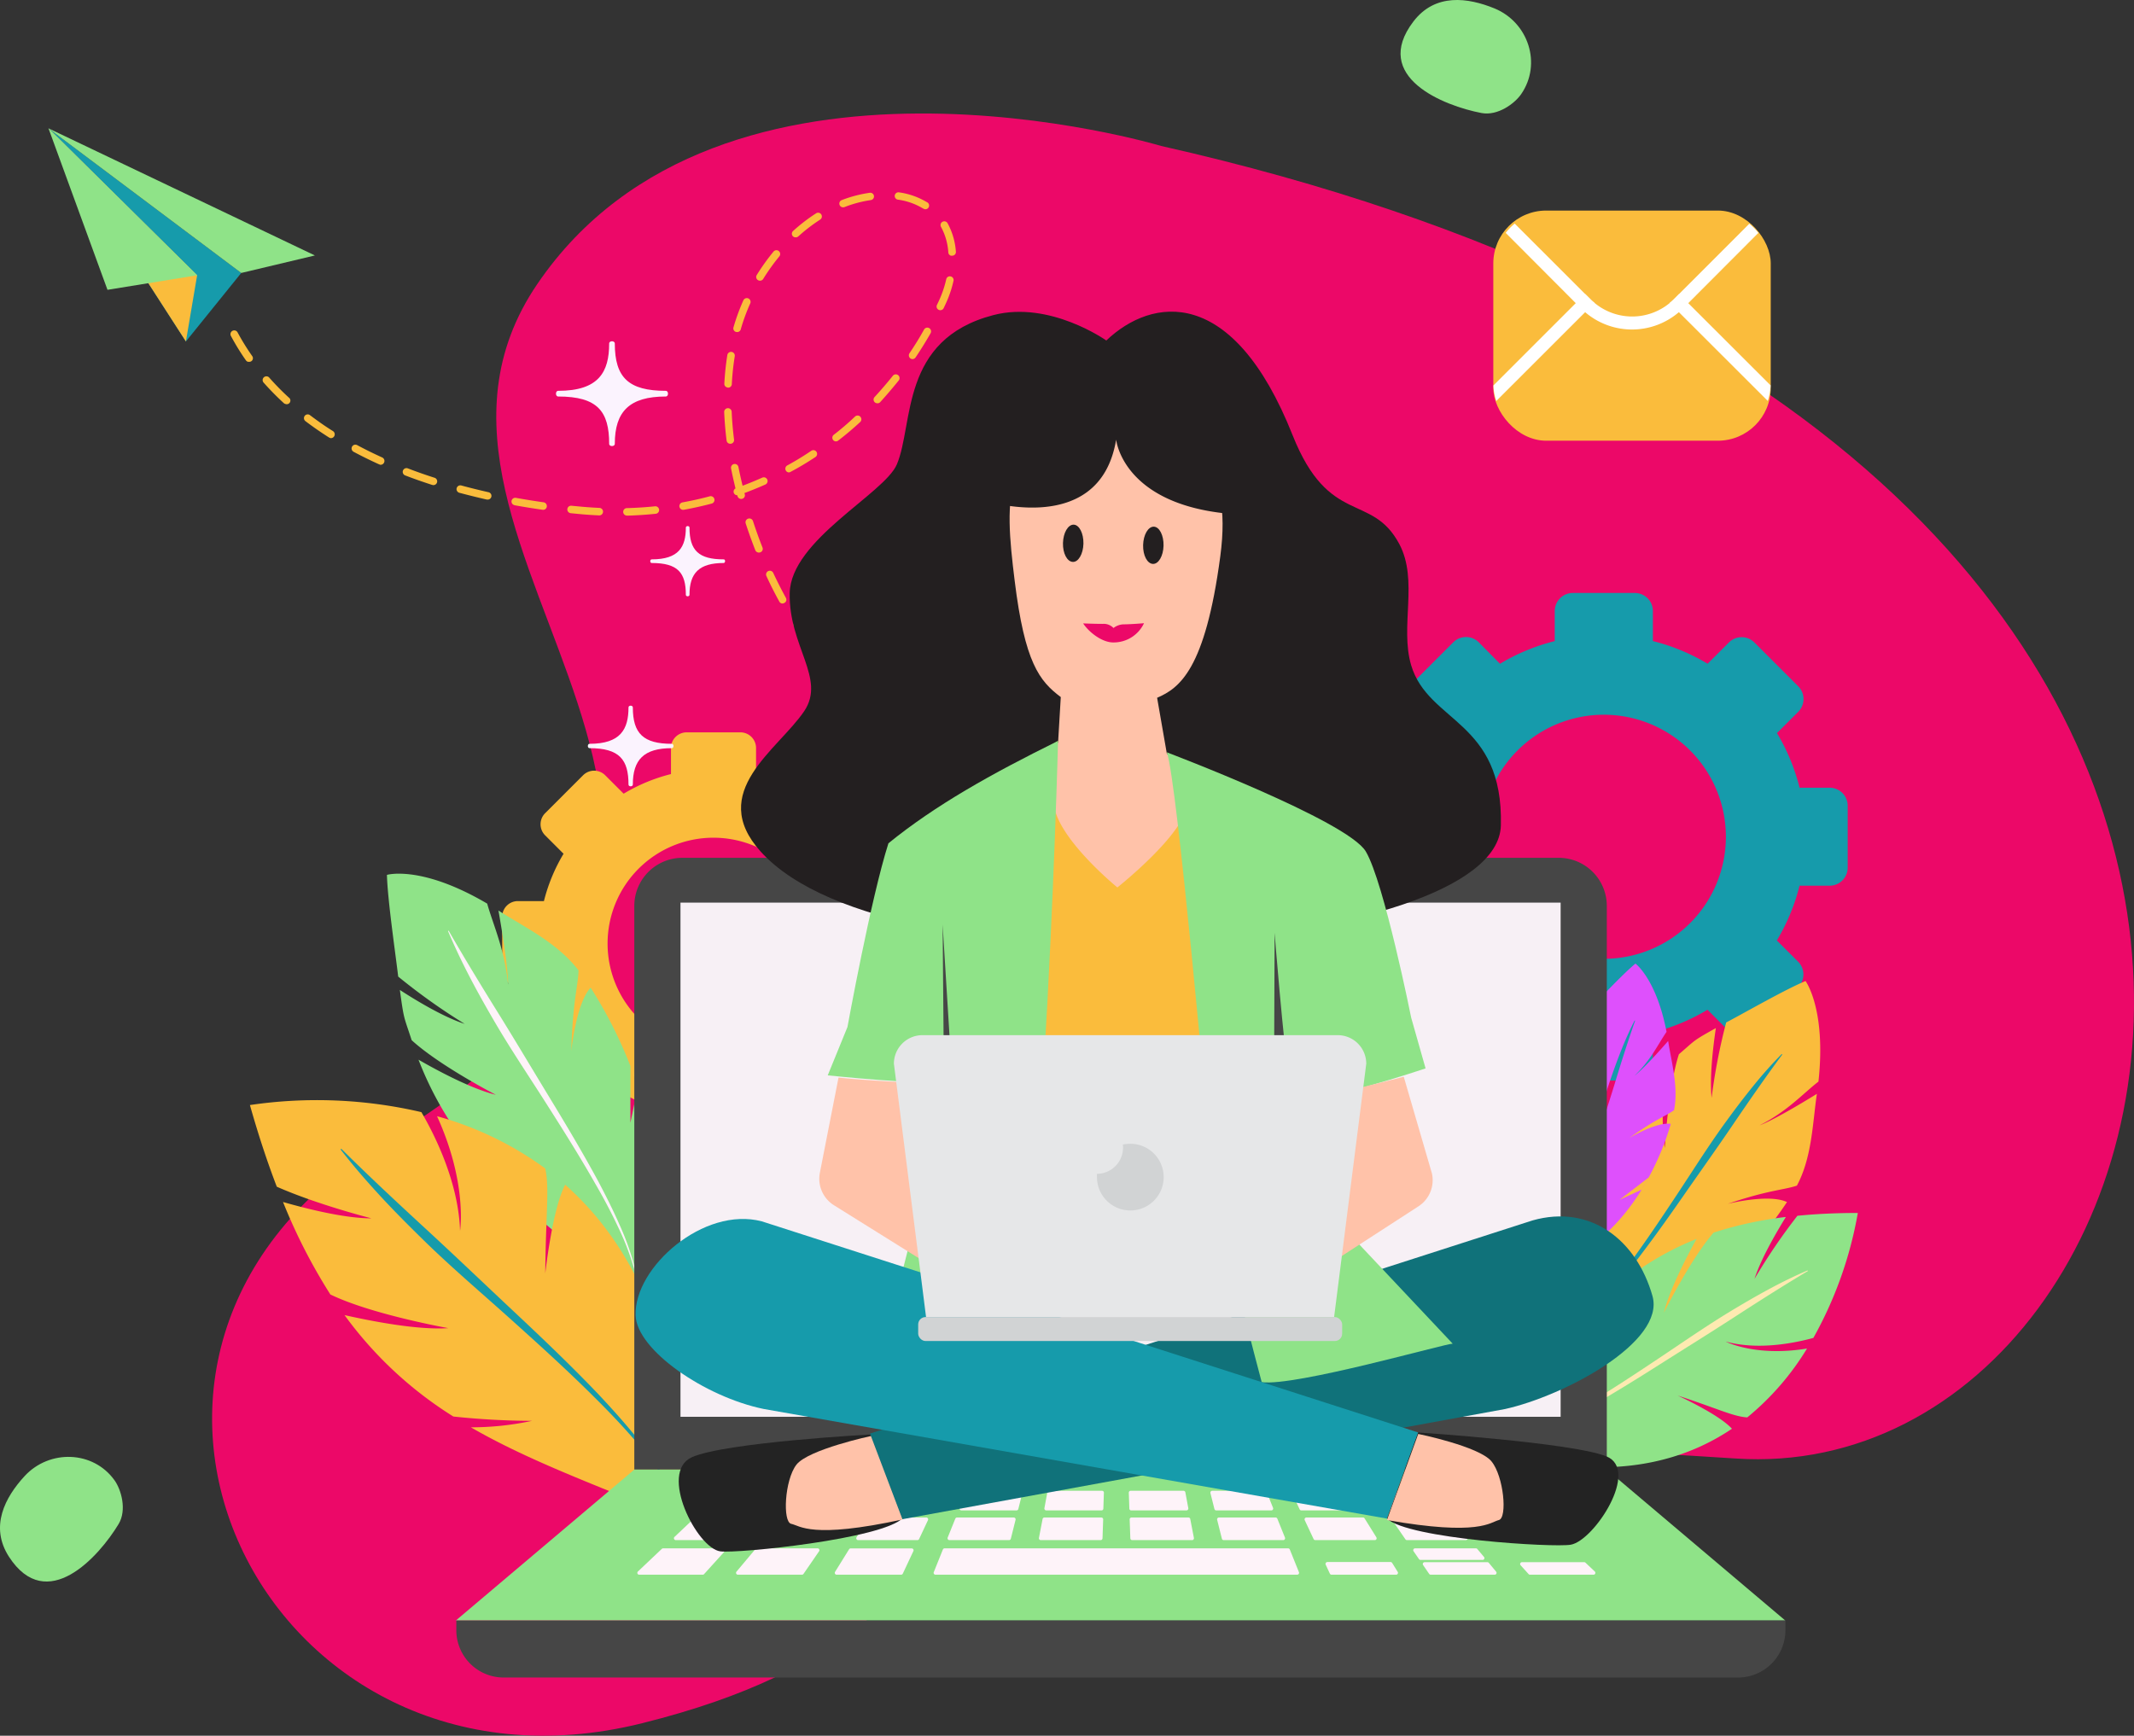 <svg xmlns="http://www.w3.org/2000/svg" id="CRM" width="643.881" height="523.777" viewBox="0 0 643.881 523.777"><rect x="0" y="0" width="643.881" height="523.777" fill="#333333" stroke="none"/><g id="Design"><path id="Tracciato_898" data-name="Tracciato 898" d="M286.368,9.812S153.624-30.218,98.088,51.533s103.253,168.95-45.838,258.5c-105.283,63.27-37.1,204.325,77.53,175.73,130.431-32.542,34.411-99.41,329.949-79.871C606.109,415.572,687.633,100.232,286.368,9.812Z" transform="translate(63.99 34.235)" fill="#ec0868"></path><path id="Tracciato_899" data-name="Tracciato 899" d="M441.7,33.661c6.284-9.108,2.2-21.6-7.987-25.841-8.042-3.3-17.942-4.713-24.534,3.933C396.411,28.5,418.341,37.2,429.745,39.364,434.635,40.287,439.754,36.5,441.7,33.661Z" transform="translate(17.274 -5.257)" fill="#8fe388"></path><path id="Tracciato_900" data-name="Tracciato 900" d="M37.824,314.1c-6.427-8.976-19.6-9.394-27.116-1.275C4.8,319.235.095,328.058,5.973,337.166c11.393,17.579,27.149,0,33.1-9.888C41.614,323.015,39.823,316.884,37.824,314.1Z" transform="translate(-3.272 132.595)" fill="#8fe388"></path><path id="Tracciato_902" data-name="Tracciato 902" d="M508.465,212H499.4a60.439,60.439,0,0,0-6.818-16.488L499,189.1a5.458,5.458,0,0,0,0-7.706l-13.221-13.221a5.439,5.439,0,0,0-7.706,0l-6.421,6.412a60.438,60.438,0,0,0-16.507-6.837v-9.066a5.449,5.449,0,0,0-5.449-5.449H431a5.449,5.449,0,0,0-5.468,5.449v9.075a60.436,60.436,0,0,0-16.516,6.837l-6.393-6.469a5.449,5.449,0,0,0-7.715,0l-13.221,13.221a5.439,5.439,0,0,0,0,7.706l6.412,6.412a60.436,60.436,0,0,0-6.837,16.516h-9.075a5.449,5.449,0,0,0-5.449,5.449v18.688a5.449,5.449,0,0,0,5.449,5.449h9.075a60.436,60.436,0,0,0,6.837,16.516l-6.412,6.412a5.439,5.439,0,0,0,0,7.706l13.221,13.221a5.468,5.468,0,0,0,7.715,0L409.037,279a60.438,60.438,0,0,0,16.5,6.846v9.066a5.449,5.449,0,0,0,5.449,5.458h18.679a5.449,5.449,0,0,0,5.449-5.458v-9.066A60.437,60.437,0,0,0,471.617,279l6.421,6.421a5.458,5.458,0,0,0,7.706,0L498.965,272.2a5.458,5.458,0,0,0,0-7.706l-6.421-6.412a60.437,60.437,0,0,0,6.846-16.516h9.066a5.449,5.449,0,0,0,5.468-5.449V217.444A5.449,5.449,0,0,0,508.465,212Zm-68.124,51.636A36.829,36.829,0,1,1,477.17,226.8,36.829,36.829,0,0,1,440.341,263.632Z" transform="translate(43.574 25.705)" fill="#169bab"></path><path id="Tracciato_903" data-name="Tracciato 903" d="M281.39,257.324h-7.867a52.505,52.505,0,0,0-5.922-14.283l5.559-5.559a4.724,4.724,0,0,0,0-6.68l-11.448-11.448a4.724,4.724,0,0,0-6.68,0l-5.559,5.559a52.5,52.5,0,0,0-14.283-5.922v-7.867a4.724,4.724,0,0,0-4.724-4.724H214.249a4.724,4.724,0,0,0-4.724,4.724v7.867a52.506,52.506,0,0,0-14.283,5.922l-5.559-5.559a4.724,4.724,0,0,0-6.68,0L171.554,230.8a4.724,4.724,0,0,0,0,6.68l5.559,5.559a52.507,52.507,0,0,0-5.922,14.283h-7.867a4.724,4.724,0,0,0-4.724,4.724v16.184a4.724,4.724,0,0,0,4.724,4.724h7.8a52.507,52.507,0,0,0,5.922,14.283l-5.559,5.559a4.724,4.724,0,0,0,0,6.68l11.448,11.448a4.724,4.724,0,0,0,6.68,0l5.559-5.559a52.508,52.508,0,0,0,14.4,5.955v7.867a4.724,4.724,0,0,0,4.724,4.724h16.151a4.724,4.724,0,0,0,4.724-4.724v-7.867a52.507,52.507,0,0,0,14.283-5.922l5.559,5.559a4.724,4.724,0,0,0,6.68,0l11.448-11.448a4.724,4.724,0,0,0,0-6.68l-5.559-5.559a52.507,52.507,0,0,0,5.922-14.283h7.867a4.724,4.724,0,0,0,4.724-4.724V262.049a4.724,4.724,0,0,0-4.713-4.724Zm-59.055,44.75a31.939,31.939,0,1,1,31.939-31.939,31.939,31.939,0,0,1-31.939,31.939Z" transform="translate(-7.074 14.594)" fill="#fabc3c"></path><path id="Tracciato_904" data-name="Tracciato 904" d="M195.978,303.943c-.67-1.989-1.362-3.933-2.1-5.823Z" transform="translate(-3.592 23.646)" fill="#f4d37e"></path><path id="Tracciato_905" data-name="Tracciato 905" d="M200.409,320.37V303.264a134.558,134.558,0,0,0-12-23.655c-4.395,4.68-5.845,19.194-5.845,19.194.418-15,2.022-19.48,2.2-24.391-6.482-8.46-16.382-13.041-24.171-18.073,3.142,17.832,2.9,22.325,2.9,22.325-1.033-10.679-4.527-18.073-6.3-24.413-19.93-11.734-30.247-8.669-30.247-8.669.187,7.537,2.648,24.237,3.395,30.686a185.151,185.151,0,0,0,20.073,14.283c-6.043-1.945-13.953-6.592-19.568-10.251,1.274,9.328,1.165,7.79,3.56,15.162,8.383,7.691,25.4,16.48,25.4,16.48-7.383-1.791-17.7-7.35-23.336-10.591a102.036,102.036,0,0,0,19.271,31.478,191.707,191.707,0,0,0,17.986,6.636A70.777,70.777,0,0,1,159.2,336.5c9.306,9.745,20.271,18.414,32.4,28.137l12.316,5.021,3.845-18.326c1.78-14.591-.8-29.192-5.065-42Z" transform="translate(-10.198 18.425)" fill="#8fe388"></path><path id="Tracciato_906" data-name="Tracciato 906" d="M189.074,336.559c2.318,4.395,4.538,8.79,6.526,13.349a79.667,79.667,0,0,1,4.845,14.184l-.209.055a79.226,79.226,0,0,0-5.23-13.909c-2.1-4.461-4.395-8.79-6.867-13.042-4.845-8.526-10.064-16.777-15.316-25.017s-10.734-16.338-15.612-24.8c-2.472-4.252-4.878-8.548-7.152-12.943s-4.395-8.855-6.339-13.459l.187-.11c4.889,8.526,9.976,16.854,15.129,25.149s10.152,16.733,15.25,25.105S184.372,327.868,189.074,336.559Z" transform="translate(-8.543 19.97)" fill="#fef3f9"></path><path id="Tracciato_907" data-name="Tracciato 907" d="M178.435,359.7c.143-18.074,1.318-25.687,0-31.653a100.278,100.278,0,0,0-32.653-15.777c9.229,20.26,6.944,34.576,6.944,34.576-.494-14.657-7.6-28.841-11.668-35.806A138.732,138.732,0,0,0,89.32,308.9c2.538,8.987,5.241,17.173,8.108,24.644,12.316,5.439,28.566,9.548,28.566,9.548-7.867,0-18.821-2.692-26.687-4.933a169.837,169.837,0,0,0,14.283,27.9c12.437,6.043,35.6,10.163,35.6,10.163-9.438.637-23.556-2.2-31.324-3.933a117.417,117.417,0,0,0,32.829,30.6,229.894,229.894,0,0,0,23.732,1.307,87.646,87.646,0,0,1-18.436,1.956c14.2,8.207,30.038,14.492,47.6,21.611l16.283,1.362-.978-23.5c-4.5-35.224-17.9-58.022-34.455-72.689C180.555,340.227,178.435,359.7,178.435,359.7Z" transform="translate(-13.912 24.563)" fill="#fabc3c"></path><path id="Tracciato_908" data-name="Tracciato 908" d="M213.794,423.794a92.293,92.293,0,0,0-10.547-14.766c-3.9-4.571-8.031-8.888-12.261-13.085-8.438-8.427-17.249-16.382-26.083-24.314s-17.876-15.6-26.369-23.984c-4.263-4.186-8.493-8.438-12.569-12.866s-8.031-8.987-11.745-13.8l.2-.209c8.482,8.416,17.151,16.48,25.9,24.545s17.337,16.283,26.028,24.435,17.337,16.382,25.621,25.061c4.12,4.395,8.141,8.855,11.932,13.591a92.5,92.5,0,0,1,10.174,15.239Z" transform="translate(-11.454 25.881)" fill="#169bab"></path><path id="Tracciato_909" data-name="Tracciato 909" d="M494,355.733c1.4-1.209,2.736-2.45,4.021-3.7Z" transform="translate(26.027 28.966)" fill="#a796ff"></path><path id="Tracciato_910" data-name="Tracciato 910" d="M488.485,364.814l14.052-5.186A110.847,110.847,0,0,0,517.6,341.4c-5.494-2.6-17.887.538-17.887.538,12.459-4.219,16.733-4.12,20.875-5.493,4.581-8.526,4.746-18.985,6.032-27.7-13.492,8.328-17.272,9.493-17.272,9.493,8.394-4.219,13.184-9.679,17.744-13.184,2.4-21.842-3.889-30.346-3.889-30.346-6.109,2.494-18.931,9.888-23.952,12.5a177.2,177.2,0,0,0-4.395,22.743c-.615-6.131.362-14.8,1.285-21.051-7.185,4.021-5.966,3.45-11.152,7.9-3.241,10.02-4.252,28.28-4.252,28.28-1.22-7.306-.406-18.447.209-24.6a85.962,85.962,0,0,0-18.876,27.28c0,9.163,1.011,18.546,1.011,18.546a76.394,76.394,0,0,1-2.857-14.206c-4.615,11.5-7.691,24.171-11.316,38.256l.374,12.756,16.48-2.088c12.624-2.846,23.666-9.679,32.631-17.5Z" transform="translate(21.577 21.336)" fill="#fabc3c"></path><path id="Tracciato_911" data-name="Tracciato 911" d="M470.142,359.375c-2.736,3.461-5.57,6.845-8.592,10.064a64.148,64.148,0,0,1-9.888,8.79l-.132-.176a62.891,62.891,0,0,0,9.526-9.042c2.9-3.3,5.6-6.757,8.207-10.284,5.23-7.043,10.108-14.349,14.964-21.677s9.526-14.788,14.722-21.908c2.593-3.56,5.241-7.076,8.02-10.5a127.221,127.221,0,0,1,8.79-9.888l.165.143c-5.23,7.076-10.218,14.283-15.151,21.545s-10.042,14.4-15.063,21.633S475.569,352.442,470.142,359.375Z" transform="translate(21.836 23.313)" fill="#169bab"></path><path id="Tracciato_912" data-name="Tracciato 912" d="M476.689,334.579c-.637,1.165-1.318,2.329-2.033,3.494Zm-2.1,3.549c-4.625,7.493-10.987,14.733-19.249,19.5l-11.174,5.076-3.043-8.932c-.549-10.734-1.1-20.392-.363-29.544a56.857,56.857,0,0,0,5.12,9.427s-2.758-6.405-4.757-12.888a63.3,63.3,0,0,1,7.361-23.4c.9,4.483,2.769,12.536,5.219,17.436,0,0-3.3-13.129-3.175-20.93,2.692-4.274,1.967-3.6,6.164-8.02.714,4.625,1.923,10.987,3.692,15.173a131.083,131.083,0,0,1-1.868-17.041c2.977-2.977,10.427-10.987,14.206-14.074,0,0,6.3,4.636,9.383,20.6-2.45,3.516-4.647,8.427-9.658,13.239,0,0,2.417-1.648,10.141-10.482.989,6.427,3.164,13.865,1.78,20.875-2.593,1.857-5.625,2.725-13.525,8.427,0,0,8.119-4.944,12.536-4.285a82.021,82.021,0,0,1-6.669,16.173l-8.79,6.746Zm-13.909-13.844c1.978-6.208,4.032-12.371,5.922-18.59s3.867-12.393,6.01-18.546l-.143-.066c-1.494,2.912-2.813,5.9-4.021,8.932s-2.318,6.1-3.373,9.185c-2.12,6.164-3.79,12.47-5.625,18.678s-3.681,12.481-5.845,18.6c-1.1,3.065-2.2,6.109-3.56,9.064a46.143,46.143,0,0,1-4.757,8.471l.132.1a46.952,46.952,0,0,0,5.065-8.361c1.439-2.934,2.692-5.955,3.878-8.987C456.682,336.689,458.693,330.437,460.681,324.284Z" transform="translate(20.738 20.862)" fill="#de50fc"></path><path id="Tracciato_913" data-name="Tracciato 913" d="M486.406,393.509c11.954,3.878,16.733,6.328,21,6.592a81.534,81.534,0,0,0,18.03-20.787c-15.579,2.571-24.545-2.1-24.545-2.1,9.888,2.7,20.875.418,26.456-1.1a119.111,119.111,0,0,0,13.415-37.707c-6.592,0-12.6.286-18.227.846a179.375,179.375,0,0,0-12.943,19.04c1.857-5.79,6.153-13.316,9.46-18.678a113.741,113.741,0,0,0-21.809,4.724c-6.9,7.911-15.008,24.171-15.008,24.171,1.769-7.087,6.9-16.92,9.888-22.281a88.027,88.027,0,0,0-27.907,17.821c-3.6,8.328-6.372,17.227-6.372,17.227a74.894,74.894,0,0,1,3-13.964c-8.79,8.79-16.579,19.117-25.38,30.588l-4.669,11.712,15.788,4.153c24.413,4.032,42.629-1.1,56.2-10.24C498.843,399.146,486.406,393.509,486.406,393.509Z" transform="translate(19.789 27.622)" fill="#8fe388"></path><path id="Tracciato_914" data-name="Tracciato 914" d="M434,406.192a64.57,64.57,0,0,0,12.239-4.7c3.933-1.923,7.757-4.065,11.525-6.307,7.537-4.461,14.854-9.295,22.161-14.162s14.5-9.888,22.04-14.47c3.768-2.274,7.57-4.494,11.448-6.592s7.823-4.043,11.877-5.779l.088.187c-7.548,4.5-14.931,9.207-22.282,13.975s-14.821,9.394-22.237,14.1S465.972,391.8,458.292,396.1c-3.856,2.131-7.768,4.164-11.789,5.966A64.075,64.075,0,0,1,434,406.39Z" transform="translate(20.106 29.179)" fill="#fdeab1"></path><path id="Tracciato_915" data-name="Tracciato 915" d="M209.394,240.86h264.4a14.514,14.514,0,0,1,14.514,14.514v170.1H194.88v-170.1a14.514,14.514,0,0,1,14.514-14.514Z" transform="translate(-3.494 17.995)" fill="#464646"></path><rect id="Rettangolo_132" data-name="Rettangolo 132" width="265.565" height="155.157" transform="translate(205.318 272.38)" fill="#f7f0f5"></rect><path id="Tracciato_916" data-name="Tracciato 916" d="M546.98,454.42H145.88l53.836-45.53H493.144Z" transform="translate(-8.33 34.578)" fill="#8fe388"></path><path id="Tracciato_917" data-name="Tracciato 917" d="M145.88,450.335H547.034v2.934a14.283,14.283,0,0,1-14.283,14.283H160.295a14.283,14.283,0,0,1-14.283-14.283V450.28Z" transform="translate(-8.33 38.663)" fill="#464646"></path><path id="Tracciato_918" data-name="Tracciato 918" d="M231.169,420.632H214.93a.56.56,0,0,1-.385-.967l5.065-4.8a.571.571,0,0,1,.385-.154h15.514a.56.56,0,0,1,.418.934l-4.395,4.8A.571.571,0,0,1,231.169,420.632Z" transform="translate(-1.57 35.152)" fill="#fef3f9"></path><path id="Tracciato_919" data-name="Tracciato 919" d="M254.594,420.632h-16.4a.56.56,0,0,1-.428-.923l4.021-4.79a.56.56,0,0,1,.428-.209H257.89a.56.56,0,0,1,.461.879l-3.3,4.8a.538.538,0,0,1-.461.242Z" transform="translate(0.725 35.152)" fill="#fef3f9"></path><path id="Tracciato_920" data-name="Tracciato 920" d="M277.99,420.632H261.51a.56.56,0,0,1-.472-.857l2.977-4.8a.571.571,0,0,1,.472-.264H280.3a.56.56,0,0,1,.505.8l-2.252,4.8A.56.56,0,0,1,277.99,420.632Z" transform="translate(3.027 35.152)" fill="#fef3f9"></path><path id="Tracciato_921" data-name="Tracciato 921" d="M301.373,420.635H284.75a.56.56,0,0,1-.516-.769l1.945-4.834a.582.582,0,0,1,.527-.352h15.9a.56.56,0,0,1,.538.7l-1.2,4.79a.56.56,0,0,1-.571.461Z" transform="translate(5.321 35.149)" fill="#fef3f9"></path><path id="Tracciato_922" data-name="Tracciato 922" d="M324.739,420.632H308.05a.571.571,0,0,1-.549-.659l.89-4.8a.571.571,0,0,1,.549-.461h15.953a.56.56,0,0,1,.56.582l-.165,4.8a.549.549,0,0,1-.549.538Z" transform="translate(7.62 35.152)" fill="#fef3f9"></path><path id="Tracciato_923" data-name="Tracciato 923" d="M348.083,420.632H331.394a.549.549,0,0,1-.549-.538l-.165-4.8a.56.56,0,0,1,.56-.582h15.953a.571.571,0,0,1,.549.461l.89,4.8a.571.571,0,0,1-.549.659Z" transform="translate(9.909 35.152)" fill="#fef3f9"></path><path id="Tracciato_924" data-name="Tracciato 924" d="M371.472,420.632H354.849a.56.56,0,0,1-.549-.429l-1.2-4.79a.56.56,0,0,1,.538-.7h15.9a.582.582,0,0,1,.527.352l1.923,4.8a.56.56,0,0,1-.516.769Z" transform="translate(12.12 35.152)" fill="#fef3f9"></path><path id="Tracciato_925" data-name="Tracciato 925" d="M394.848,420.632H378.313a.56.56,0,0,1-.505-.319l-2.252-4.8a.56.56,0,0,1,.505-.8h15.81a.571.571,0,0,1,.472.264l2.977,4.8a.56.56,0,0,1-.472.857Z" transform="translate(14.332 35.152)" fill="#fef3f9"></path><path id="Tracciato_926" data-name="Tracciato 926" d="M418.2,420.632H401.8a.538.538,0,0,1-.451-.242l-3.3-4.8a.56.56,0,0,1,.461-.879h15.678a.56.56,0,0,1,.428.209l4.021,4.79a.56.56,0,0,1-.44.923Z" transform="translate(16.548 35.152)" fill="#fef3f9"></path><path id="Tracciato_927" data-name="Tracciato 927" d="M441.544,420.632H425.305a.572.572,0,0,1-.418-.187l-4.395-4.8a.56.56,0,0,1,.418-.934h15.536a.571.571,0,0,1,.385.154l5.065,4.8a.56.56,0,0,1-.352.967Z" transform="translate(18.758 35.152)" fill="#fef3f9"></path><path id="Tracciato_928" data-name="Tracciato 928" d="M223.9,428.873H206.32a.56.56,0,0,1-.385-.967l6.021-5.7a.571.571,0,0,1,.385-.154H229.1a.56.56,0,0,1,.417.934l-5.164,5.7a.549.549,0,0,1-.45.187Z" transform="translate(-2.42 35.877)" fill="#fef3f9"></path><path id="Tracciato_929" data-name="Tracciato 929" d="M249.105,428.873H231.35a.56.56,0,0,1-.428-.923l4.779-5.7a.582.582,0,0,1,.428-.2h16.865a.56.56,0,0,1,.461.879l-3.889,5.658A.56.56,0,0,1,249.105,428.873Z" transform="translate(0.05 35.877)" fill="#fef3f9"></path><path id="Tracciato_930" data-name="Tracciato 930" d="M274.288,428.873H256.4a.56.56,0,0,1-.483-.857l3.549-5.7a.549.549,0,0,1,.472-.264h17.03a.56.56,0,0,1,.505.791l-2.681,5.713A.56.56,0,0,1,274.288,428.873Z" transform="translate(2.522 35.877)" fill="#fef3f9"></path><path id="Tracciato_931" data-name="Tracciato 931" d="M215.453,438.475H196.27a.56.56,0,0,1-.385-.967l7.218-6.834a.572.572,0,0,1,.385-.154h18.15a.56.56,0,0,1,.407.934l-6.186,6.834a.527.527,0,0,1-.407.187Z" transform="translate(-3.412 36.713)" fill="#fef3f9"></path><path id="Tracciato_932" data-name="Tracciato 932" d="M242.717,438.475H223.38a.56.56,0,0,1-.428-.923l5.735-6.834a.571.571,0,0,1,.428-.2h18.3a.56.56,0,0,1,.461.879l-4.7,6.834A.571.571,0,0,1,242.717,438.475Z" transform="translate(-0.736 36.713)" fill="#fef3f9"></path><path id="Tracciato_933" data-name="Tracciato 933" d="M269.97,438.473H250.5a.56.56,0,0,1-.494-.835l4.241-6.834a.56.56,0,0,1,.472-.264h18.436a.56.56,0,0,1,.505.791l-3.208,6.834A.56.56,0,0,1,269.97,438.473Z" transform="translate(1.94 36.715)" fill="#fef3f9"></path><path id="Tracciato_934" data-name="Tracciato 934" d="M299.446,428.873H281.46a.56.56,0,0,1-.516-.769l2.3-5.7a.571.571,0,0,1,.516-.352h17.129a.56.56,0,0,1,.538.692l-1.428,5.7a.56.56,0,0,1-.549.428Z" transform="translate(4.996 35.877)" fill="#fef3f9"></path><path id="Tracciato_935" data-name="Tracciato 935" d="M386.784,438.475H277.64a.56.56,0,0,1-.516-.769l2.747-6.834a.56.56,0,0,1,.516-.352H384.037a.56.56,0,0,1,.516.352l2.747,6.834a.56.56,0,0,1-.516.769Z" transform="translate(4.619 36.713)" fill="#fef3f9"></path><path id="Tracciato_936" data-name="Tracciato 936" d="M324.58,428.873H306.55a.56.56,0,0,1-.549-.659l1.1-5.7a.549.549,0,0,1,.549-.461h17.173a.56.56,0,0,1,.56.582l-.2,5.7a.56.56,0,0,1-.6.538Z" transform="translate(7.472 35.877)" fill="#fef3f9"></path><path id="Tracciato_937" data-name="Tracciato 937" d="M349.686,428.873H331.667a.56.56,0,0,1-.549-.538l-.2-5.7a.56.56,0,0,1,.56-.582h17.173a.549.549,0,0,1,.549.461l1.1,5.7a.56.56,0,0,1-.615.659Z" transform="translate(9.932 35.877)" fill="#fef3f9"></path><path id="Tracciato_938" data-name="Tracciato 938" d="M374.9,428.873H356.919a.56.56,0,0,1-.549-.429l-1.428-5.7a.56.56,0,0,1,.538-.692h17.107a.571.571,0,0,1,.516.352l2.3,5.7a.56.56,0,0,1-.494.769Z" transform="translate(12.302 35.877)" fill="#fef3f9"></path><path id="Tracciato_939" data-name="Tracciato 939" d="M400.067,428.873H382.181a.56.56,0,0,1-.505-.319l-2.681-5.713a.56.56,0,0,1,.505-.791h17.085a.549.549,0,0,1,.472.264l3.549,5.7a.56.56,0,0,1-.538.857Z" transform="translate(14.672 35.877)" fill="#fef3f9"></path><path id="Tracciato_940" data-name="Tracciato 940" d="M425.218,428.873H407.463a.56.56,0,0,1-.461-.242l-3.922-5.7a.56.56,0,0,1,.461-.879h16.9a.582.582,0,0,1,.428.2l4.779,5.7a.56.56,0,0,1-.429.923Z" transform="translate(17.044 35.877)" fill="#fef3f9"></path><path id="Tracciato_941" data-name="Tracciato 941" d="M429.665,434.014H410.987a.571.571,0,0,1-.461-.242l-1.637-2.373a.56.56,0,0,1,.461-.879H427.7a.571.571,0,0,1,.429.2l2,2.384a.549.549,0,0,1-.461.912Z" transform="translate(17.617 36.713)" fill="#fef3f9"></path><path id="Tracciato_942" data-name="Tracciato 942" d="M433.141,438.1H413.8a.571.571,0,0,1-.461-.242l-1.824-2.659a.56.56,0,0,1,.45-.879h18.941a.582.582,0,0,1,.428.2l2.2,2.659a.56.56,0,0,1-.4.923Z" transform="translate(17.877 37.088)" fill="#fef3f9"></path><path id="Tracciato_943" data-name="Tracciato 943" d="M460.289,438.1H441.105a.527.527,0,0,1-.406-.187l-2.406-2.659a.56.56,0,0,1,.406-.934h18.777a.55.55,0,0,1,.385.154l2.813,2.659a.56.56,0,0,1-.385.967Z" transform="translate(20.515 37.088)" fill="#fef3f9"></path><path id="Tracciato_944" data-name="Tracciato 944" d="M405.981,438.1H386.512a.56.56,0,0,1-.505-.33l-1.253-2.7a.56.56,0,0,1,.505-.791h19.073a.571.571,0,0,1,.472.264l1.648,2.659a.56.56,0,0,1-.472.9Z" transform="translate(15.24 37.084)" fill="#fef3f9"></path><path id="Tracciato_945" data-name="Tracciato 945" d="M450.353,428.873H432.774a.55.55,0,0,1-.418-.187l-5.164-5.7a.56.56,0,0,1,.418-.934h16.733a.572.572,0,0,1,.385.154l6.021,5.7a.56.56,0,0,1-.4.967Z" transform="translate(19.42 35.877)" fill="#fef3f9"></path><g id="Raggruppa_543" data-name="Raggruppa 543"><path id="Tracciato_946" data-name="Tracciato 946" d="M10.9,40.51,69.054,84.15,52.365,104.816Z" transform="translate(3.73 -1.778)" fill="#169bab"></path><path id="Tracciato_947" data-name="Tracciato 947" d="M10.9,40.51,55.749,84.842l-3.384,19.974Z" transform="translate(3.73 -1.778)" fill="#fabc3c"></path><path id="Tracciato_948" data-name="Tracciato 948" d="M10.9,40.51,91.28,78.865,69.054,84.15Z" transform="translate(3.73 -1.778)" fill="#8fe388"></path><path id="Tracciato_949" data-name="Tracciato 949" d="M10.9,40.51,55.749,84.842,28.7,89.237Z" transform="translate(3.73 -1.778)" fill="#8fe388"></path><path id="Tracciato_950" data-name="Tracciato 950" d="M260.206,217.127a.868.868,0,0,1-.319-.121c-1.8-1.011-3.582-2.12-5.318-3.3a1.138,1.138,0,1,1,1.285-1.879c1.67,1.1,3.395,2.2,5.142,3.2a1.121,1.121,0,0,1-.791,2.1ZM248.252,208.7a1.1,1.1,0,0,1-.516-.253,83.243,83.243,0,0,1-6.23-5.955,1.139,1.139,0,0,1,1.659-1.56,80.976,80.976,0,0,0,6.054,5.8,1.1,1.1,0,0,1-.967,1.967Zm-11.69-12.272a1.1,1.1,0,0,1-.659-.407c-1.725-2.2-3.406-4.56-5-7a1.131,1.131,0,0,1,1.89-1.242c1.56,2.384,3.208,4.68,4.9,6.845a1.13,1.13,0,0,1-1.132,1.8Zm-9.328-14.283a1.1,1.1,0,0,1-.758-.571c-1.351-2.439-2.659-5.021-3.889-7.691a1.133,1.133,0,1,1,2.055-.956c1.209,2.582,2.494,5.109,3.812,7.515a1.1,1.1,0,0,1-.439,1.538A1.209,1.209,0,0,1,227.234,182.144ZM138.24,150.8h0c-2.8-.637-5.592-1.329-8.306-2.055a1.138,1.138,0,1,1,.593-2.2c2.681.725,5.493,1.417,8.207,2.033a1.124,1.124,0,0,1-.472,2.2Zm8.339,1.681a1.119,1.119,0,0,1,.428-2.2c2.736.494,5.548.945,8.35,1.34a1.154,1.154,0,0,1,.967,1.285,1.1,1.1,0,0,1-1.285.967c-2.824-.407-5.669-.857-8.438-1.362Zm73.481,14.283a1.165,1.165,0,0,1-.835-.7c-1.022-2.626-2-5.34-2.89-8.064a1.154,1.154,0,1,1,2.2-.7c.879,2.692,1.835,5.362,2.857,7.944a1.1,1.1,0,0,1-.648,1.472,1.263,1.263,0,0,1-.692.055Zm-98.234-20.4h-.132c-2.747-.89-5.493-1.846-8.075-2.846a1.136,1.136,0,1,1,.813-2.12c2.571.989,5.252,1.934,7.966,2.8a1.135,1.135,0,0,1-.571,2.2Zm41.6,8.526a1.129,1.129,0,0,1,.341-2.23l3.3.308c1.7.154,3.428.264,5.109.341a1.133,1.133,0,1,1-.1,2.263c-1.714-.077-3.472-.187-5.208-.341l-3.3-.319Zm16.975.736a1.13,1.13,0,0,1,.2-2.252c2.8-.077,5.625-.264,8.394-.549a1.133,1.133,0,0,1,.242,2.252c-2.835.3-5.713.483-8.57.571ZM105.949,140.24l-.242-.077c-2.637-1.2-5.23-2.472-7.691-3.79a1.141,1.141,0,1,1,1.1-2c2.417,1.3,4.966,2.549,7.559,3.725a1.156,1.156,0,0,1-.736,2.175Zm-14.975-8.031a1.34,1.34,0,0,1-.374-.154c-2.45-1.549-4.834-3.2-7.065-4.9a1.133,1.133,0,1,1,1.373-1.8c2.2,1.659,4.5,3.3,6.911,4.79a1.158,1.158,0,0,1-.857,2.1Zm106.277,21.666a1.132,1.132,0,0,1,.022-2.23c2.769-.505,5.493-1.1,8.207-1.835a1.138,1.138,0,1,1,.593,2.2c-2.747.725-5.57,1.351-8.394,1.868a1.406,1.406,0,0,1-.429,0Zm17.48-3.3a1.1,1.1,0,0,1-.868-.824l-.066-.253a1.1,1.1,0,0,1-.538-2.066c-.494-2.044-.956-4.054-1.34-6.032a1.131,1.131,0,1,1,2.219-.439c.374,1.846.791,3.747,1.263,5.658,2-.758,3.988-1.571,5.933-2.439a1.138,1.138,0,0,1,.934,2.077c-2.066.923-4.186,1.78-6.307,2.571a1.942,1.942,0,0,0,.088.341,1.1,1.1,0,0,1-.8,1.4,1.176,1.176,0,0,1-.483.044ZM77.493,121.958a1.1,1.1,0,0,1-.538-.275,83.658,83.658,0,0,1-6.043-6.142,1.137,1.137,0,1,1,1.7-1.505,79.027,79.027,0,0,0,5.867,5.977,1.1,1.1,0,0,1-.989,1.945ZM66.231,109.235a1.1,1.1,0,0,1-.7-.461,71.317,71.317,0,0,1-4.516-7.339,1.141,1.141,0,0,1,2-1.1,70.083,70.083,0,0,0,4.395,7.12,1.1,1.1,0,0,1-1.1,1.758Zm162.991,33.356a1.127,1.127,0,0,1-.319-2.109c2.45-1.34,4.867-2.8,7.2-4.395a1.134,1.134,0,1,1,1.253,1.89c-2.384,1.571-4.856,3.065-7.361,4.395A1.186,1.186,0,0,1,229.222,142.591Zm-17.766-8.658a1.1,1.1,0,0,1-.89-.967c-.363-2.89-.6-5.768-.725-8.57a1.132,1.132,0,1,1,2.263-.088c.121,2.725.352,5.493.714,8.372a1.122,1.122,0,0,1-1.362,1.253Zm31.939-.7a1.121,1.121,0,0,1-.472-2,80.051,80.051,0,0,0,6.405-5.493,1.135,1.135,0,0,1,1.538,1.67c-2.109,1.945-4.307,3.812-6.592,5.559A1.1,1.1,0,0,1,243.4,133.231Zm-32.609-16.272a1.1,1.1,0,0,1-.9-1.165,82.818,82.818,0,0,1,.9-8.57,1.135,1.135,0,1,1,2.241.352,75.942,75.942,0,0,0-.879,8.339,1.1,1.1,0,0,1-1.2,1.1Zm45.046,4.757a1.114,1.114,0,0,1-.593-1.879c1.879-2.044,3.725-4.186,5.493-6.394a1.134,1.134,0,1,1,1.78,1.406c-1.78,2.2-3.648,4.395-5.581,6.526a1.1,1.1,0,0,1-1.055.341Zm-42.311-21.5h-.088a1.1,1.1,0,0,1-.78-1.4l.1-.341a61.528,61.528,0,0,1,2.879-7.8,1.136,1.136,0,1,1,2.077.923,57.753,57.753,0,0,0-2.78,7.515l-.088.319A1.1,1.1,0,0,1,213.522,100.215Zm52.946,8.174a1.439,1.439,0,0,1-.406-.165,1.154,1.154,0,0,1-.308-1.582c1.56-2.307,3.054-4.713,4.395-7.152a1.131,1.131,0,1,1,1.978,1.1c-1.417,2.483-2.944,4.933-4.527,7.3a1.154,1.154,0,0,1-1.132.505ZM220.422,84.723a1.114,1.114,0,0,1-.736-1.714,64.681,64.681,0,0,1,5.032-7.032,1.136,1.136,0,1,1,1.758,1.439,62.777,62.777,0,0,0-4.856,6.79,1.1,1.1,0,0,1-1.2.516Zm54.418,8.91a1.241,1.241,0,0,1-.264-.088,1.1,1.1,0,0,1-.527-1.494l.593-1.264a32.368,32.368,0,0,0,2.2-6.471,1.1,1.1,0,0,1,1.329-.857h0a1.1,1.1,0,0,1,.857,1.351,33.533,33.533,0,0,1-2.362,6.933l-.6,1.285a1.1,1.1,0,0,1-1.22.6ZM231.222,71.66a1.1,1.1,0,0,1-.538-1.956,52.231,52.231,0,0,1,6.889-5.285,1.129,1.129,0,1,1,1.22,1.9,51.065,51.065,0,0,0-6.592,5.065,1.1,1.1,0,0,1-.978.253Zm47.145,5.57a1.1,1.1,0,0,1-.9-1.022,18.5,18.5,0,0,0-2.2-7.691,1.134,1.134,0,1,1,1.978-1.11,20.875,20.875,0,0,1,2.505,8.559,1.1,1.1,0,0,1-1.033,1.231,1.66,1.66,0,0,1-.352.011ZM245.505,62.585a1.125,1.125,0,0,1-.176-2.164,38.344,38.344,0,0,1,8.438-2.2,1.111,1.111,0,1,1,.33,2.2,36.257,36.257,0,0,0-7.944,2.109A1.1,1.1,0,0,1,245.505,62.585Zm24.644.483a1.1,1.1,0,0,1-.363-.143,19.864,19.864,0,0,0-7.537-2.637,1.11,1.11,0,1,1,.319-2.2,22.216,22.216,0,0,1,8.4,2.944,1.117,1.117,0,0,1-.824,2.077Z" transform="translate(8.662 -0.045)" fill="#fabc3c"></path></g><rect id="Rettangolo_133" data-name="Rettangolo 133" width="83.709" height="69.448" rx="15.95" transform="translate(450.568 63.54)" fill="#fabc3c"></rect><path id="Tracciato_951" data-name="Tracciato 951" d="M510.429,69.472,487.653,92.3q-.593.571-1.22,1.1a21.732,21.732,0,0,1-28.28,0q-.626-.549-1.22-1.1l-1.6-1.615L434.18,69.472a17.316,17.316,0,0,1,2.725-2.8l21.249,21.238,1.615,1.6a11.58,11.58,0,0,0,1.231,1.1,17.777,17.777,0,0,0,22.7,0,14.892,14.892,0,0,0,1.23-1.1l1.571-1.6,21.183-21.2a17.449,17.449,0,0,1,2.747,2.769Z" transform="translate(20.123 0.804)" fill="#fff"></path><path id="Tracciato_952" data-name="Tracciato 952" d="M460.057,87.549a11.581,11.581,0,0,0,1.231,1.1l-2.8,2.846L431.667,118.3a17.459,17.459,0,0,1-.857-4.691l24.852-24.852L458.486,86Z" transform="translate(19.791 2.711)" fill="#fff"></path><path id="Tracciato_953" data-name="Tracciato 953" d="M509.666,113.577a17.458,17.458,0,0,1-.857,4.691L481.99,91.493,479.21,88.7a14.882,14.882,0,0,0,1.231-1.1l1.615-1.6,2.758,2.758Z" transform="translate(24.567 2.711)" fill="#fff"></path><path id="Tracciato_954" data-name="Tracciato 954" d="M265.278,399.23s-44.134,2.362-54.242,6.889,1.527,27.467,8.6,28.4c5.164.7,48.936-3.714,55.121-10.1Z" transform="translate(-2.29 33.625)" fill="#232323"></path><path id="Tracciato_955" data-name="Tracciato 955" d="M262.374,399.63s-19.15,4.076-22.71,8.724-4.186,17.293-1.538,17.821,5.988,4.68,33.73-1.351Z" transform="translate(0.614 33.664)" fill="#ffc2a9"></path><path id="Tracciato_956" data-name="Tracciato 956" d="M259.6,404.886l9.789,25.841,181.823-33.246c17.733-3.922,48.441-20.161,44.486-34.114-4.8-16.92-18.678-27.731-36.136-22.82Z" transform="translate(2.894 27.716)" fill="#10727a"></path><path id="Tracciato_957" data-name="Tracciato 957" d="M334.4,99.562c13.745-13.085,38.169-16.9,56.209,28.566,10.987,27.632,23.875,17.227,32.2,32.851,5.834,10.987.121,24.885,3.571,36.564,5.164,17.414,27.852,16.623,27.072,48.342-.967,38.916-183.273,52.386-223.364,7.867-16.195-17.986,5.241-30.61,13.184-42.377,6.592-9.888-4.735-19.568-4.395-35.6s28.566-29.972,32.335-38.839c5.153-12.25.868-37.7,29.126-45.046C317.37,87.455,334.4,99.562,334.4,99.562Z" transform="translate(-0.601 3.19)" fill="#231f20"></path><path id="Tracciato_958" data-name="Tracciato 958" d="M326.79,123.85c26.852,0,39.135,8.581,35.268,37.619C357.509,195.628,349.742,201.2,343,204.12l2.944,16.9,24.534,13.1,7.065,16.25-42.915,34.389L292.39,253.441l5.12-21.974,15.612-13.876.813-13.69c-6.438-4.823-10.877-10.361-13.92-35.158S295.411,123.85,326.79,123.85Z" transform="translate(6.13 6.447)" fill="#ffc2a9"></path><path id="Tracciato_959" data-name="Tracciato 959" d="M340.774,155.656c-.077,3.1-1.516,5.581-3.219,5.493s-3.021-2.593-2.944-5.691,1.516-5.581,3.219-5.548S340.851,152.547,340.774,155.656Z" transform="translate(10.296 9.019)" fill="#231f20"></path><path id="Tracciato_960" data-name="Tracciato 960" d="M318.775,155.106c-.077,3.109-1.527,5.592-3.23,5.493s-3.021-2.593-2.944-5.691,1.527-5.592,3.23-5.548S318.841,152.008,318.775,155.106Z" transform="translate(8.124 8.964)" fill="#231f20"></path><path id="Tracciato_961" data-name="Tracciato 961" d="M318.14,176.485s3.56.143,5.856.143a4.076,4.076,0,0,1,3.3,1.242,5.285,5.285,0,0,1,2.967-1.1c2.263,0,6.241-.341,6.241-.341a10.108,10.108,0,0,1-9.207,5.8C323.9,182.286,319.887,179.155,318.14,176.485Z" transform="translate(8.671 11.636)" fill="#ec0868"></path><path id="Tracciato_962" data-name="Tracciato 962" d="M331,127.42s2.044,21.227,38.7,22.677l1.329-4a13.812,13.812,0,0,0,.714-3.714A23.6,23.6,0,0,0,354.87,118.85l-24.633-7.24-23.962,7.449a23.248,23.248,0,0,0-17.249,26.127h0S325.886,158.239,331,127.42Z" transform="translate(5.77 5.239)" fill="#231f20"></path><path id="Tracciato_963" data-name="Tracciato 963" d="M332.707,252.973s22.216-17.579,20.985-26.226a31.862,31.862,0,0,0-6.054-14.514l35.345,19.634s13.876,97.63-1.242,127.448L373.754,372.5s-36.257,18.755-82.786-2.055L280.4,349.1l-5.208-99.333s4.241-19.15,6.372-20.535S314.82,208.74,314.82,208.74s-3.911,11.24-.813,21.381S332.707,252.973,332.707,252.973Z" transform="translate(4.432 14.825)" fill="#fabc3c"></path><path id="Tracciato_964" data-name="Tracciato 964" d="M298.6,285.7s16.25,13.844,26.446,10.8a28.346,28.346,0,0,1-24.512-.088C287.488,290.073,298.6,285.7,298.6,285.7Z" transform="translate(6.307 22.42)" fill="#f3b246"></path><path id="Tracciato_965" data-name="Tracciato 965" d="M305.849,298.7l2.944,20.227,1.9,32.675,1.571,17.579s-13.184-1.549-15.547-4.274S305.849,298.7,305.849,298.7Z" transform="translate(6.525 23.703)" fill="#f3b246"></path><path id="Tracciato_966" data-name="Tracciato 966" d="M351.042,298.47l-.934,15.7L349.57,335.9l8.284,31.071s5.043-.418,7.306-3.208S351.042,298.47,351.042,298.47Z" transform="translate(11.773 23.68)" fill="#f3b246"></path><path id="Tracciato_967" data-name="Tracciato 967" d="M362.151,287.22S345.242,300.25,335.2,296.7a28.346,28.346,0,0,0,24.49,1.1C373.028,292.131,362.151,287.22,362.151,287.22Z" transform="translate(10.355 22.57)" fill="#f3b246"></path><path id="Tracciato_968" data-name="Tracciato 968" d="M427.377,390.34c-2.2-.055-47.42,12.943-57.626,11.613,0,0-13.854-51.8-15.14-65.317S344.283,220.723,341.13,211.89c0,0,54.528,20.622,60.033,29.928s13.69,50.155,13.69,50.155l4.34,15.294s-33.587,11.306-40.553,9.515c-1.033,8.6,7.065,29.28,7.065,29.28Z" transform="translate(10.94 15.136)" fill="#8fe388"></path><path id="Tracciato_969" data-name="Tracciato 969" d="M317.5,208.75s-4.988,190-19.018,205.455l-48.233-5.988,14.6-17.107L275.4,349.7l7.691-38.234c-6.164,1.274-35.092-1.791-35.092-1.791l5.955-14.591s7.065-38.883,12.36-55.44C280.488,228.12,297.441,218.649,317.5,208.75Z" transform="translate(1.749 14.826)" fill="#8fe388"></path><path id="Tracciato_970" data-name="Tracciato 970" d="M370.738,261.45s2.34,30.379,5,50.441c2.439,18.491,5.768,25.786,7.065,29.28,1.307,3.109,3.065,6.383,3.065,6.383l-9.064-6.592-6.263-27.885Z" transform="translate(13.843 20.027)" fill="#464646"></path><path id="Tracciato_971" data-name="Tracciato 971" d="M280.2,259.2l.407,47.31-7.669,38.234,9.383-6.12,1.439-22.095Z" transform="translate(4.21 19.805)" fill="#464646"></path><path id="Tracciato_972" data-name="Tracciato 972" d="M418.805,330.148,410.312,301c-5.614,1.483-18.216,4.395-25.611,6.834l7.592,19.535L384.8,334.4,364.42,353.484l8.592,13.679,14.613-9.493,27.127-17.579a9.416,9.416,0,0,0,4.054-9.943Z" transform="translate(13.239 23.93)" fill="#ffc2a9"></path><path id="Tracciato_973" data-name="Tracciato 973" d="M284.277,337.465l-1.934-1.758-10.031-9.064,6.339-23.875c-7.911.077-21.908-1-27.171-1.538l-5.625,28.72a9.416,9.416,0,0,0,4.241,9.789l31.521,19.678,10.69,6.669,8.35-13.822Z" transform="translate(1.52 23.953)" fill="#ffc2a9"></path><path id="Tracciato_974" data-name="Tracciato 974" d="M431.372,404.488l-9.438,25.984L233.872,397.39c-17.788-3.67-38.322-17.8-38.641-28.269-.428-14.492,20.546-32.961,38.092-28.346Z" transform="translate(-3.46 27.784)" fill="#169bab"></path><path id="Tracciato_975" data-name="Tracciato 975" d="M411.008,398.7s46.453,3.076,56.736,7.185-3.659,25.435-10.69,26.676c-5.131.923-49.035-1.747-55.484-7.878Z" transform="translate(16.905 33.572)" fill="#232323"></path><path id="Tracciato_976" data-name="Tracciato 976" d="M411.008,399.1s18.326,3.736,22.073,8.24,4.878,17.107,2.252,17.744-5.79,4.922-33.763,0Z" transform="translate(16.905 33.612)" fill="#ffc2a9"></path><path id="Tracciato_977" data-name="Tracciato 977" d="M408.692,298.195l-9.7,76.447H275.871l-1.439-11.393-8.262-65.054a8.614,8.614,0,0,1,8.614-8.625H400.035a8.614,8.614,0,0,1,8.658,8.625Z" transform="translate(3.542 22.802)" fill="#e6e7e8"></path><rect id="Rettangolo_134" data-name="Rettangolo 134" width="127.921" height="7.229" rx="2.22" transform="translate(277.04 397.444)" fill="#d1d3d4"></rect><path id="Tracciato_978" data-name="Tracciato 978" d="M331.95,319.4a10.36,10.36,0,0,0-2.2.242,8.462,8.462,0,0,1,.055.912,7.922,7.922,0,0,1-7.867,7.922,9.569,9.569,0,0,0,0,.978A10.064,10.064,0,1,0,331.994,319.4Z" transform="translate(9.045 25.746)" fill="#d1d3d4"></path><path id="Tracciato_979" data-name="Tracciato 979" d="M132.078,160.891c-7.383,0-10.295,3.043-10.295,9.6,0,.6-1.1.6-1.1,0,0-6.592-2.329-9.6-10.295-9.6-.593,0-.593-1.1,0-1.1,8.207,0,10.295-3.8,10.295-9.592,0-.6,1.1-.6,1.1,0,0,6.9,2.791,9.592,10.295,9.592C132.671,159.737,132.671,160.891,132.078,160.891Z" transform="translate(86.253 9.003)" fill="#fbf3fe"></path><path id="Tracciato_980" data-name="Tracciato 980" d="M183.4,115.658c-10.987,0-15.382,4.549-15.382,14.283,0,.9-1.7.9-1.7,0,0-9.789-3.494-14.283-15.382-14.283-.89,0-.89-1.714,0-1.714,12.25,0,15.382-5.68,15.382-14.283,0-.9,1.7-.9,1.7,0,0,10.306,4.175,14.283,15.382,14.283C184.286,113.944,184.286,115.658,183.4,115.658Z" transform="translate(17.484 3.993)" fill="#fbf3fe"></path><path id="Tracciato_981" data-name="Tracciato 981" d="M173.365,211.9c-8.427,0-11.756,3.483-11.756,10.987,0,.692-1.307.692-1.307,0,0-7.482-2.67-10.987-11.756-10.987-.681,0-.681-1.318,0-1.318,9.372,0,11.756-4.395,11.756-10.987,0-.692,1.307-.692,1.307,0,0,7.889,3.186,10.987,11.756,10.987C174.047,210.584,174.047,211.9,173.365,211.9Z" transform="translate(29.332 13.871)" fill="#fbf3fe"></path></g></svg>